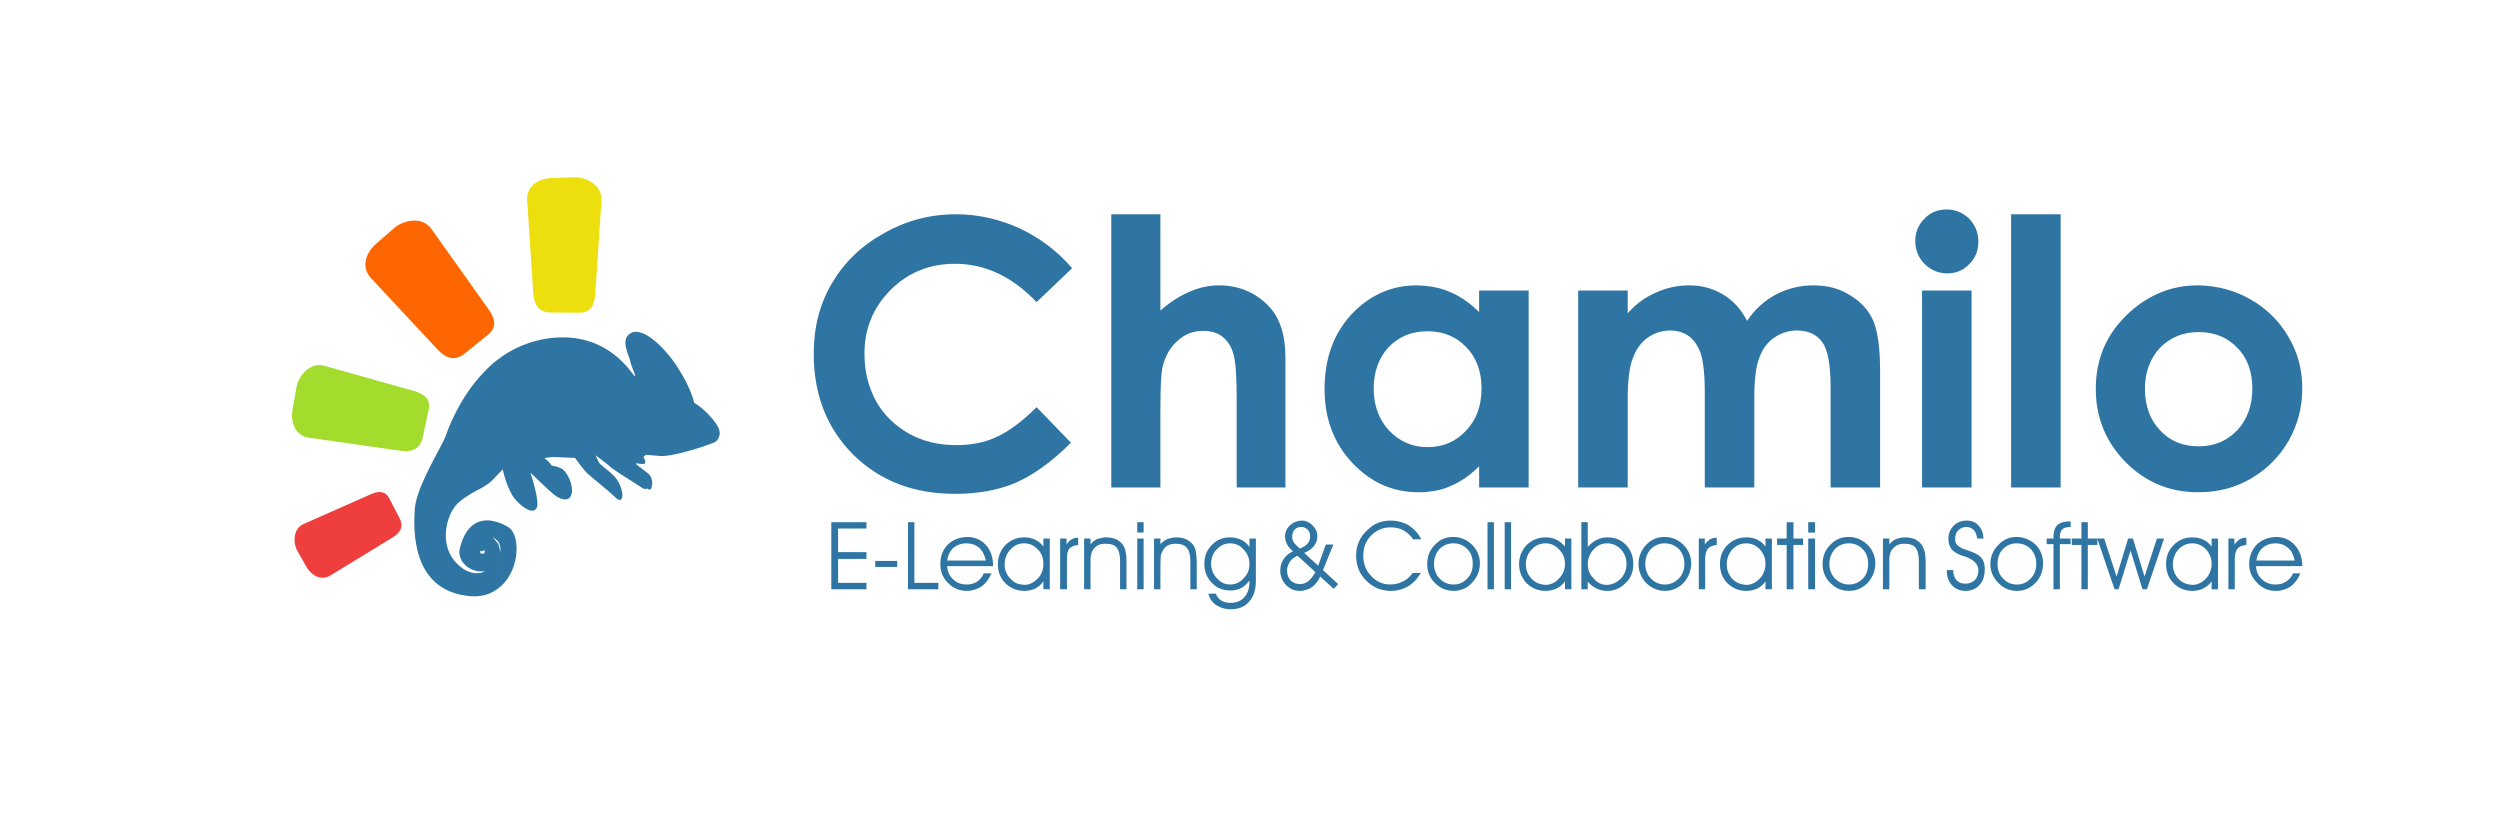 <svg xmlns="http://www.w3.org/2000/svg" width="1200" height="400" id="svg3034" version="1.1">
  <defs id="defs3036"></defs>
  
  <g id="layer1" transform="translate(0,-652.362)">
    <g id="g4003" transform="matrix(2.08,0.011,-0.011,2.08,44.605,278.625)">
      <path style="fill:#2e75a3" id="path3202" d="m 145.07,280.927 c 0,0 0.799,-0.399 1.039,-1.758 0,-0.08 0,-0.16 0,-0.24 l 0,-0.24 c -0.08,-1.278 -1.359,-2.797 -2.797,-4.315 -1.678,-1.678 -3.116,-2.478 -3.116,-2.478 0,0 -0.719,-3.356 -3.756,-7.99 -2.956,-4.635 -8.071,-9.509 -10.867,-8.071 -2.797,1.438 -0.32,5.434 -0.16,6.633 0.24,1.278 1.438,3.356 1.039,3.356 -0.479,-0.08 -6.553,-11.507 -21.735,-8.31 -3.916,0.878 -7.272,2.557 -9.989,4.714 l 0,26.69 c 0.959,-0.959 1.358,-1.439 1.358,-1.439 0,0 1.039,4.795 2.957,6.953 1.918,2.157 4.235,3.436 4.954,1.837 0.719,-1.518 -1.518,-8.07 -1.518,-8.07 0,0 4.155,3.995 5.354,4.954 1.199,0.958 3.516,2.157 4.155,0 0.559,-2.157 -1.119,-5.433 -2.477,-5.992 -1.278,-0.56 -2.078,-0.56 -2.078,-0.56 0,0 -0.799,-1.039 -1.199,-1.359 -0.479,-0.32 -0.559,-0.319 -0.559,-0.319 0,0 0.719,-0.4 2.957,-0.32 2.317,0.08 4.155,0.16 4.155,0.16 0,0 2.078,3.036 3.356,3.995 1.199,1.039 4.315,3.516 5.434,4.554 1.039,1.039 1.678,1.519 2.078,0.639 0.32,-0.879 -0.24,-3.196 -1.678,-4.874 -1.518,-1.598 -3.116,-2.477 -3.676,-3.276 -0.479,-0.959 -0.799,-1.678 -0.799,-1.678 0,0 2.957,2.157 3.676,2.877 0.799,0.639 6.073,3.915 6.952,4.474 0.879,0.64 1.279,0.24 1.279,0.24 0,0 0.639,0.479 0.879,0.16 0.24,-0.32 0.879,-2.477 -0.799,-3.755 -1.758,-1.359 -2.797,-1.998 -2.637,-2.158 0.08,-0.159 1.838,0.4 2.077,-0.08 0.16,-0.399 -0.08,-1.038 -0.32,-1.198 -0.16,-0.241 0.48,-0.72 0.48,-0.72 0,0 0.639,0 3.276,0.24 2.637,0.24 9.269,-1.997 10.628,-2.477 1.358,-0.48 2.077,-0.799 2.077,-0.799 l 0,0 0,0 z m -50.342,34.36 c 5.514,-3.595 5.753,-12.705 2.717,-14.463 -0.879,-0.559 -1.758,-0.958 -2.717,-1.199 l 0,4.156 c 0.24,0.159 0.48,0.4 0.639,0.799 0.479,0.959 0.24,2.157 0.24,2.157 0,0 -0.08,-1.518 -0.639,-2.317 -0.08,-0.08 -0.16,-0.16 -0.24,-0.24 l 0,11.107 0,0 z m 0,-53.059 c -1.198,0.88 -2.237,1.918 -3.196,2.957 l 0,26.449 c 0.799,-0.479 1.518,-0.959 2.158,-1.598 0.4,-0.399 0.719,-0.799 1.039,-1.118 l -0.001,-26.69 0,0 z m -3.196,54.417 c 1.199,-0.239 2.317,-0.719 3.196,-1.358 l 0,-11.107 c -0.479,-0.639 -0.879,-1.039 -0.879,-1.039 0,0 0.4,0.16 0.879,0.64 l 0,-4.156 c -1.039,-0.319 -2.158,-0.479 -3.196,-0.239 l 0,6.952 0,0 c 0.24,-0.16 0.639,-0.24 0.479,0.32 -0.08,0.32 -0.32,0.319 -0.48,0.32 l 0,0 0,4.075 c 0.16,0 0.399,0 0.559,-0.08 0,0 -0.16,0.16 -0.56,0.319 l 0.002,5.353 0,0 z m 0,-51.46 c -5.594,5.913 -8.071,13.025 -8.63,14.623 -0.879,2.477 -6.552,11.426 -7.032,16.7 -0.4,5.354 -0.479,18.379 11.667,20.137 1.438,0.24 2.797,0.239 3.995,-10e-4 l 0,-5.353 c -1.119,0.319 -3.596,0.639 -6.393,-2.557 -3.756,-4.315 -1.918,-11.347 1.039,-13.745 1.918,-1.598 3.756,-2.477 5.354,-3.356 l 0,-26.448 0,0 0,0 z m 0,34.2 0,6.952 c -0.24,0.16 -0.4,0.16 -0.559,-0.08 -0.16,0.48 0.16,0.719 0.559,0.719 l 0,4.075 c -2.557,0.239 -6.073,-1.998 -5.194,-5.514 1.039,-3.994 2.957,-5.752 5.194,-6.152 z"></path>
      <g id="g3217" transform="matrix(0.383,0,0,0.383,20.089,125.613)">
        <path style="fill:#eddf0e" id="rect3215" d="m 227.414,246.939 13.283,-0.497 c 7.13,-0.267 16.92,4.74 16.36,13.874 l -3.482,56.799 c -0.436,7.122 -3.506,10.89 -9.149,10.891 l -17.511,0 c -7.135,-10e-4 -10.136,-4.519 -10.641,-11.636 l -3.979,-56.054 c -0.503,-7.119 5,-12.998 15.119,-13.377 l 0,0 z"></path>
      </g>
      <g id="g3221" transform="matrix(0.311,-0.254,0.254,0.311,-108.325,252.836)">
        <path style="fill:#fd6600" id="path3223" d="m 364.994,242.27 13.283,-0.498 c 7.129,-0.267 16.919,4.74 16.36,13.874 l -3.481,56.799 c -0.437,7.122 -3.506,10.89 -9.149,10.89 l -17.511,0.001 c -7.135,-0.001 -10.136,-4.519 -10.64,-11.636 l -3.979,-56.054 c -0.506,-7.117 4.998,-12.998 15.117,-13.376 l 0,0 z"></path>
      </g>
      <g id="g3225" transform="matrix(0.078,-0.371,0.371,0.078,-104.36,429.721)">
        <path style="fill:#a4dc2d" id="path3227" d="m 485.005,307.459 13.284,-0.497 c 7.129,-0.267 16.92,4.739 16.36,13.874 l -3.481,56.8 c -0.436,7.121 -3.506,10.889 -9.149,10.89 l -17.512,0 c -7.135,0 -10.134,-4.519 -10.64,-11.636 l -3.978,-56.054 c -0.505,-7.117 4.999,-12.998 15.116,-13.377 l 0,0 z"></path>
      </g>
      <g id="g3229" transform="matrix(-0.139,-0.265,0.265,-0.139,13.934,526.869)">
        <path style="fill:#ef3e3e" id="path3231" d="m 584.441,445.677 13.283,-0.497 c 7.131,-0.266 16.921,4.741 16.36,13.874 l -3.48,56.8 c -0.438,7.121 -3.505,10.89 -9.149,10.89 l -17.511,0 c -7.134,0 -10.135,-4.518 -10.639,-11.635 l -3.98,-56.054 c -0.504,-7.118 4.999,-12.998 15.116,-13.378 l 0,0 z"></path>
      </g>
    </g>
    <path style="fill:#2e75a3" id="path2819" d="m 1055.442,888.635 v -22.046 c 7.283,0 13.418,-2.492 18.402,-7.667 4.793,-5.176 7.285,-11.887 7.285,-19.938 0,-8.053 -2.299,-14.762 -7.285,-19.748 -4.791,-4.984 -10.926,-7.476 -18.402,-7.476 v -22.43 c 8.627,0.191 17.061,2.301 24.73,6.709 7.859,4.41 13.994,10.545 18.404,18.212 4.408,7.479 6.518,15.721 6.518,24.539 0,9.012 -2.109,17.254 -6.518,25.115 -4.602,7.859 -10.545,13.803 -18.213,18.212 -7.476,4.408 -15.911,6.518 -24.921,6.518 l 0,0 z m 0,-99.306 v 22.43 h -0.193 c -7.285,0 -13.42,2.492 -18.404,7.478 -4.791,5.176 -7.283,11.693 -7.283,19.746 0,8.242 2.492,14.953 7.283,19.938 4.793,5.175 10.928,7.667 18.404,7.667 0,0 0,0 0.193,0 v 22.046 c -0.193,0 -0.193,0 -0.385,0 -13.611,0 -25.113,-4.793 -34.699,-14.378 -9.586,-9.777 -14.379,-21.47 -14.379,-35.273 0,-14.762 5.369,-26.84 16.297,-36.81 9.393,-8.435 20.32,-12.844 32.59,-12.844 0.191,0 0.383,0 0.576,0 l 0,0 0,0 z m -370.192,99.114 v -21.472 c 7.476,0 13.61,-2.684 18.403,-7.859 4.984,-5.176 7.477,-11.887 7.477,-20.322 0,-8.242 -2.492,-14.953 -7.477,-19.938 -4.793,-4.984 -10.927,-7.477 -18.403,-7.477 v -21.663 c 3.833,0.384 7.476,1.342 10.927,2.876 4.984,2.108 9.586,5.368 13.803,9.585 v -10.352 h 23.771 v 94.512 h -23.771 v -10.16 c -4.602,4.602 -9.201,7.667 -13.994,9.585 -3.26,1.535 -6.903,2.302 -10.736,2.685 l 0,0 0,0 z m 72.274,-96.621 h 23.771 v 10.928 c 4.025,-4.602 8.627,-7.86 13.611,-9.969 4.984,-2.301 10.354,-3.451 16.104,-3.451 5.943,0 11.311,1.533 16.104,4.409 4.793,2.876 8.627,7.093 11.504,12.653 3.643,-5.561 8.434,-9.777 13.803,-12.653 5.559,-2.876 11.502,-4.409 18.02,-4.409 6.711,0 12.654,1.533 17.639,4.793 5.176,3.066 8.818,7.093 11.119,12.27 2.107,4.983 3.258,13.037 3.258,24.347 v 55.595 h -23.771 v -48.118 c 0,-10.736 -1.342,-18.021 -4.025,-21.664 -2.683,-3.643 -6.711,-5.559 -12.078,-5.559 -4.025,0 -7.668,1.15 -10.928,3.452 -3.258,2.107 -5.559,5.367 -7.094,9.393 -1.725,4.219 -2.492,10.736 -2.492,19.746 v 42.751 h -23.771 v -45.817 c 0,-8.627 -0.768,-14.762 -1.916,-18.404 -1.344,-3.834 -3.26,-6.518 -5.752,-8.436 -2.492,-1.725 -5.367,-2.684 -9.01,-2.684 -3.836,0 -7.479,1.15 -10.736,3.452 -3.068,2.107 -5.561,5.559 -7.094,9.777 -1.725,4.217 -2.492,10.926 -2.492,19.938 v 42.175 h -23.771 v -94.515 l -0.003,0 0,0 z m 176.947,-38.918 c 4.219,0 7.67,1.534 10.736,4.41 2.875,3.067 4.41,6.709 4.41,10.928 0,4.408 -1.342,7.859 -4.41,10.927 -2.875,3.067 -6.518,4.409 -10.543,4.409 -4.219,0 -7.861,-1.533 -10.928,-4.601 -2.877,-2.876 -4.41,-6.71 -4.41,-10.928 0,-4.218 1.533,-7.86 4.41,-10.735 2.876,-3.068 6.518,-4.41 10.735,-4.41 l 0,0 z m -11.885,38.918 h 23.771 v 94.512 h -23.771 v -94.512 l 0,0 z m 42.75,-36.618 h 23.773 v 131.129 h -23.773 v -131.129 l 0,0 z m -450.709,25.881 -17.062,16.296 c -11.694,-12.27 -24.73,-18.404 -39.108,-18.404 -12.27,0 -22.622,4.218 -30.865,12.461 -8.436,8.436 -12.653,18.596 -12.653,30.674 0,8.627 1.917,16.104 5.56,22.812 3.643,6.52 9.011,11.695 15.721,15.529 6.901,3.833 14.378,5.558 22.621,5.558 7.094,0 13.611,-1.148 19.363,-3.833 5.942,-2.684 12.461,-7.477 19.362,-14.377 l 16.487,17.062 c -9.394,9.393 -18.404,15.721 -26.84,19.363 -8.243,3.449 -17.829,5.176 -28.756,5.176 -19.746,0 -36.042,-6.135 -48.887,-18.789 -12.653,-12.652 -18.979,-28.755 -18.979,-48.501 0,-12.653 2.875,-23.964 8.819,-33.933 5.751,-9.777 13.994,-17.829 24.73,-23.771 10.735,-6.135 22.238,-9.203 34.699,-9.203 10.544,0 20.705,2.301 30.482,6.71 9.778,4.601 18.212,10.927 25.306,19.17 l 0,0 z m 170.623,8.627 v 21.663 h -0.191 c -7.477,0 -13.42,2.493 -18.404,7.477 -4.793,5.176 -7.285,11.887 -7.285,19.938 0,8.244 2.492,14.953 7.477,20.322 4.984,5.175 11.119,7.859 18.213,7.859 0.191,0 0.191,0 0.191,0 v 21.472 c -1.342,0.191 -2.875,0.191 -4.408,0.191 -12.27,0 -22.814,-4.602 -31.825,-14.187 -8.818,-9.393 -13.229,-21.279 -13.229,-35.273 0,-14.57 4.217,-26.457 12.844,-35.851 8.627,-9.201 19.172,-13.994 31.442,-13.994 1.915,0 3.45,0.192 5.175,0.383 l 0,0 0,0 z m -151.836,-34.508 h 23.581 v 46.203 c 4.602,-4.026 9.395,-7.094 13.994,-9.011 4.793,-2.108 9.395,-3.067 14.188,-3.067 9.201,0 17.254,3.259 23.58,9.777 5.561,5.559 8.244,13.996 8.244,24.73 v 62.497 h -23.389 v -41.601 c 0,-10.928 -0.385,-18.404 -1.535,-22.238 -0.957,-3.834 -2.875,-6.518 -5.176,-8.436 -2.492,-1.917 -5.559,-2.875 -9.201,-2.875 -4.984,0 -9.012,1.534 -12.461,4.793 -3.451,2.875 -5.943,7.285 -7.285,12.844 -0.576,2.877 -0.959,9.203 -0.959,19.363 v 38.149 h -23.581 v -131.128 z"></path>
    <path style="fill:#2e75a3" id="path2913" d="m 1092.249,935.988 v -3.068 l 0,0 c 1.918,0 3.451,-0.383 4.984,-1.342 1.535,-0.959 2.686,-2.301 3.451,-4.025 h 3.451 c -0.959,2.684 -2.684,4.793 -4.602,6.326 -2.107,1.342 -4.408,2.109 -7.092,2.109 h -0.192 l 0,0 0,0 z m 0,-11.887 v -2.684 h 9.203 c -0.576,-2.684 -1.533,-4.793 -3.26,-6.135 -1.533,-1.342 -3.451,-2.109 -5.943,-2.109 v -3.066 c 0.193,0 0.193,0 0.193,0 3.834,0 6.709,1.342 9.01,3.834 2.301,2.492 3.643,5.941 3.643,9.969 v 0.191 h -12.846 l 0,0 z m 0,-13.994 v 3.066 h -0.191 c -2.301,0 -4.408,0.768 -5.943,2.109 -1.725,1.533 -2.684,3.643 -3.066,6.135 h 9.201 v 2.684 h -9.393 c 0.191,2.684 1.15,4.793 2.875,6.326 1.727,1.725 4.025,2.492 6.518,2.492 v 3.068 c -3.449,0 -6.518,-1.344 -8.818,-3.836 -2.492,-2.492 -3.834,-5.559 -3.834,-9.01 0,-3.834 1.342,-6.9 3.643,-9.393 2.49,-2.299 5.365,-3.449 9.008,-3.641 l 0,0 0,0 z m -40.067,25.881 v -2.877 c 0.191,0 0.191,0 0.191,0 2.492,0 4.602,-1.15 6.518,-3.066 1.727,-1.918 2.686,-4.41 2.686,-7.094 0,-2.684 -0.959,-4.984 -2.686,-6.902 -1.916,-1.916 -4.025,-2.875 -6.518,-2.875 0,0 0,0 -0.191,0 v -2.875 c 0.191,0 0.191,0 0.383,0 1.918,0 3.451,0.383 5.176,1.15 1.535,0.766 2.877,1.916 3.834,3.258 v -3.834 h 3.068 v 24.348 h -3.068 v -3.834 c -0.957,1.533 -2.299,2.492 -4.025,3.451 -1.533,0.766 -3.451,1.148 -5.367,1.148 l 0,0 v 0.002 z m 20.514,-0.768 h -3.068 v -24.348 h 2.875 v 2.875 c 0.768,-1.148 1.727,-1.916 2.492,-2.492 0.959,-0.574 2.109,-0.766 3.26,-0.766 v 3.451 c -1.916,0.191 -3.451,0.766 -4.217,1.725 -0.768,0.959 -1.342,2.684 -1.342,4.793 v 14.762 l 0,0 z m -20.514,-24.921 v 2.875 c -2.492,0 -4.602,0.959 -6.518,2.875 -1.727,1.918 -2.686,4.41 -2.686,7.285 0,2.684 0.959,4.984 2.686,6.902 1.916,1.916 4.025,2.684 6.518,2.875 v 2.877 l 0,0 c -3.451,0 -6.518,-1.344 -8.818,-3.643 -2.492,-2.492 -3.643,-5.561 -3.643,-9.203 0,-3.642 1.15,-6.709 3.643,-9.201 2.301,-2.301 5.367,-3.642 8.818,-3.642 l 0,0 z m -45.435,3.642 v -2.877 l 8.244,24.156 h 1.916 l 5.752,-18.596 5.752,18.596 h 2.107 l 8.244,-24.348 h -3.451 l -5.943,18.213 -5.559,-18.213 h -2.301 l -5.559,18.213 -5.943,-18.213 h -3.26 l 0,0 v 3.069 l 0,0 0,0 z m 0,-2.877 v 2.877 h -4.602 v 21.279 h -3.066 v -21.279 h -4.602 v -3.068 h 4.602 v -7.859 h 3.066 v 7.859 h 4.602 l 0,0 v 0.191 l 0,0 z m -38.725,24.924 v -3.068 c 0,0 0,0 0.191,0 2.492,0 4.793,-0.959 6.518,-2.875 1.725,-1.727 2.684,-4.219 2.684,-7.094 0,-2.875 -0.959,-5.176 -2.684,-7.094 -1.725,-1.725 -4.025,-2.684 -6.709,-2.684 v -3.066 c 3.449,0 6.518,1.342 9.01,3.641 2.492,2.492 3.643,5.561 3.643,9.012 0,3.643 -1.15,6.709 -3.643,9.393 -2.492,2.492 -5.367,3.836 -8.818,3.836 -0.192,-10e-4 -0.192,-10e-4 -0.192,-10e-4 l 0,0 0,0 z m 20.703,-0.768 h -3.066 v -21.664 h -3.26 v -2.684 h 3.26 v -0.766 c 0,-2.494 0.574,-4.41 1.916,-5.752 1.344,-1.15 3.26,-1.727 5.943,-1.727 h 0.385 v 2.686 c -1.918,0 -3.26,0.383 -4.027,1.15 -0.766,0.766 -1.15,1.916 -1.15,3.643 v 0.766 h 5.178 v 2.684 h -5.178 v 21.664 l -10e-4,0 z m -20.703,-25.113 v 3.066 h -0.193 c -2.492,0 -4.6,0.959 -6.326,2.684 -1.916,1.918 -2.684,4.41 -2.684,7.094 0,2.875 0.768,5.367 2.684,7.094 1.727,1.916 3.834,2.875 6.52,2.875 v 3.068 c -3.451,0 -6.52,-1.344 -8.82,-3.836 -2.492,-2.492 -3.834,-5.559 -3.834,-9.01 0,-3.643 1.342,-6.709 3.834,-9.201 2.492,-2.686 5.369,-3.834 8.627,-3.834 0.192,0 0.192,0 0.192,0 l 0,0 0,0 z m -80.52,25.881 v -3.068 l 0,0 c 2.684,0 4.793,-0.959 6.711,-2.875 1.725,-1.727 2.492,-4.219 2.492,-7.094 0,-2.875 -0.768,-5.176 -2.684,-7.094 -1.727,-1.725 -3.836,-2.684 -6.52,-2.684 v -3.066 c 3.451,0 6.326,1.342 8.818,3.641 2.492,2.492 3.836,5.561 3.836,9.012 0,3.643 -1.344,6.709 -3.643,9.393 -2.49,2.491 -5.558,3.835 -9.01,3.835 l 0,0 0,0 0,0 z m 16.295,-25.115 h 3.068 v 2.684 c 0.959,-0.957 2.109,-1.916 3.26,-2.492 1.342,-0.383 2.684,-0.766 4.408,-0.766 1.727,0 3.451,0.383 4.793,0.957 1.342,0.768 2.492,1.727 3.26,2.877 0.574,0.959 0.957,1.916 1.342,3.258 0.191,1.15 0.383,2.877 0.383,5.178 v 12.652 h -3.26 v -13.612 c 0,-2.875 -0.574,-4.984 -1.533,-6.326 -1.15,-1.342 -2.875,-1.918 -5.367,-1.918 -1.342,0 -2.684,0.191 -3.643,0.768 -1.15,0.574 -1.918,1.533 -2.684,2.492 -0.385,0.766 -0.576,1.533 -0.768,2.301 -0.191,0.957 -0.191,2.301 -0.191,4.408 v 11.887 h -3.068 v -24.348 l 0,0 0,0 z m 30.674,15.144 h 3.068 c 0,2.109 0.574,3.643 1.533,4.793 1.15,1.15 2.492,1.727 4.219,1.727 1.916,0 3.449,-0.576 4.6,-1.727 1.151,-1.151 1.727,-2.684 1.727,-4.793 0,-2.875 -2.301,-5.176 -6.902,-6.709 -0.383,0 -0.574,-0.191 -0.768,-0.191 -2.492,-0.768 -4.025,-1.918 -5.176,-3.068 -0.959,-1.342 -1.533,-2.875 -1.533,-4.984 0,-2.492 0.768,-4.6 2.492,-6.326 1.533,-1.533 3.643,-2.492 6.135,-2.492 2.492,0 4.41,0.768 5.752,2.301 1.533,1.533 2.301,3.643 2.492,6.326 h -3.068 c -0.191,-1.725 -0.766,-3.066 -1.533,-4.025 -0.959,-0.959 -2.109,-1.533 -3.643,-1.533 -1.534,0 -2.875,0.574 -3.834,1.533 -1.15,1.15 -1.533,2.492 -1.533,4.025 0,0.959 0,1.533 0.383,2.301 0.383,0.576 0.768,1.15 1.533,1.533 0.576,0.576 1.918,1.15 3.834,1.727 1.15,0.383 1.918,0.766 2.492,0.957 2.109,0.768 3.643,1.727 4.602,3.068 0.959,1.341 1.342,2.875 1.342,4.984 0,3.26 -0.766,5.752 -2.492,7.668 -1.725,1.918 -4.025,2.877 -6.9,2.877 -2.494,0 -4.793,-0.959 -6.328,-2.686 -1.725,-1.916 -2.492,-4.217 -2.492,-7.283 v -0.003 z m -46.969,-15.91 v 3.066 c -0.191,0 -0.191,0 -0.191,0 -2.492,0 -4.793,0.959 -6.518,2.684 -1.727,1.918 -2.684,4.41 -2.684,7.094 0,2.875 0.957,5.367 2.684,7.094 1.916,1.916 4.025,2.875 6.709,2.875 v 3.068 c -3.643,0 -6.518,-1.344 -9.01,-3.836 -2.492,-2.492 -3.643,-5.559 -3.643,-9.01 0,-3.643 1.15,-6.709 3.643,-9.201 2.492,-2.686 5.367,-3.834 8.818,-3.834 10e-4,0 10e-4,0 0.192,0 l 0,0 0,0 z m -49.269,25.881 v -2.877 l 0,0 c 2.492,0 4.602,-1.15 6.52,-3.066 1.725,-1.918 2.684,-4.41 2.684,-7.094 0,-2.684 -0.959,-4.984 -2.684,-6.902 -1.918,-1.916 -4.027,-2.875 -6.52,-2.875 l 0,0 v -2.875 c 0,0 0,0 0.191,0 1.918,0 3.643,0.383 5.178,1.15 1.533,0.766 2.875,1.916 3.834,3.258 v -3.834 h 3.066 v 24.348 h -3.066 v -3.834 c -0.959,1.533 -2.301,2.492 -3.834,3.451 -1.727,0.766 -3.451,1.148 -5.369,1.148 l 0,0 v 0.002 z m 19.363,-0.768 v -21.279 h -4.602 v -3.068 h 4.602 v -7.859 h 3.26 v 7.859 h 4.6 v 3.068 h -4.6 v 21.279 h -3.26 l 0,0 z m 13.612,-27.222 h -3.26 v -4.984 h 3.26 v 4.984 l 0,0 z m -3.26,27.222 v -24.348 h 3.26 v 24.348 h -3.26 z m -29.715,-24.921 v 2.875 c -2.684,0 -4.793,0.959 -6.709,2.875 -1.727,1.918 -2.684,4.41 -2.684,7.285 0,2.684 0.957,4.984 2.684,6.902 1.916,1.916 4.025,2.684 6.709,2.875 v 2.877 h -0.191 c -3.451,0 -6.518,-1.344 -8.818,-3.643 -2.492,-2.492 -3.643,-5.561 -3.643,-9.203 0,-3.642 1.15,-6.709 3.643,-9.201 2.3,-2.301 5.366,-3.642 9.009,-3.642 l 0,0 z m -39.109,25.689 v -3.068 l 0,0 c 2.686,0 4.793,-0.959 6.711,-2.875 1.725,-1.727 2.684,-4.219 2.684,-7.094 0,-2.875 -0.959,-5.176 -2.684,-7.094 -1.918,-1.725 -4.025,-2.684 -6.711,-2.684 v -3.066 c 3.451,0 6.328,1.342 8.82,3.641 2.492,2.492 3.834,5.561 3.834,9.012 0,3.643 -1.342,6.709 -3.643,9.393 -2.492,2.491 -5.56,3.835 -9.011,3.835 l 0,0 0,0 0,0 z m 19.363,-0.768 h -3.066 v -24.348 h 2.875 v 2.875 c 0.768,-1.148 1.725,-1.916 2.492,-2.492 0.959,-0.574 2.109,-0.766 3.26,-0.766 v 3.451 c -1.918,0.191 -3.26,0.766 -4.219,1.725 -0.766,0.959 -1.342,2.684 -1.342,4.793 v 14.762 l 0,0 z m -19.362,-25.113 v 3.066 h -0.193 c -2.492,0 -4.6,0.959 -6.518,2.684 -1.725,1.918 -2.684,4.41 -2.684,7.094 0,2.875 0.959,5.367 2.684,7.094 1.918,1.916 4.025,2.875 6.711,2.875 v 3.068 c -3.451,0 -6.52,-1.344 -9.012,-3.836 -2.301,-2.492 -3.643,-5.559 -3.643,-9.01 0,-3.643 1.342,-6.709 3.643,-9.201 2.492,-2.686 5.369,-3.834 8.818,-3.834 h 0.194 l 0,0 0,0 z m -27.607,25.881 v -2.877 c 2.492,-0.191 4.602,-1.15 6.518,-3.066 1.727,-1.918 2.686,-4.219 2.686,-7.094 0,-2.684 -0.959,-4.984 -2.686,-6.902 -1.916,-1.916 -4.025,-2.875 -6.518,-2.875 v -2.875 h 0.191 c 3.451,0 6.326,1.15 8.818,3.643 2.301,2.492 3.451,5.559 3.451,9.201 0,3.642 -1.15,6.711 -3.643,9.01 -2.299,2.491 -5.366,3.835 -8.817,3.835 z m 0,-25.689 v 2.875 c 0,0 0,0 -0.191,0 -2.492,0 -4.602,0.959 -6.518,3.068 -1.727,1.916 -2.686,4.217 -2.686,7.092 0,2.684 0.959,4.793 2.877,6.711 1.725,2.107 3.834,3.066 6.326,3.066 0,0 0,0 0.191,0 v 2.877 c -0.191,0 -0.191,0 -0.191,0 -1.918,0 -3.451,-0.385 -4.984,-1.15 -1.533,-0.768 -2.875,-1.727 -4.219,-3.26 v 3.643 h -3.066 v -32.207 h 3.066 v 10.16 1.725 c 1.344,-1.533 2.877,-2.684 4.41,-3.449 1.534,-0.769 3.069,-1.151 4.985,-1.151 l 0,0 0,0 z m -29.715,25.689 v -2.877 l 0,0 c 2.492,0 4.793,-1.15 6.518,-3.066 1.918,-1.918 2.877,-4.41 2.877,-7.094 0,-2.684 -0.959,-4.984 -2.877,-6.902 -1.725,-1.916 -4.025,-2.875 -6.326,-2.875 h -0.192 v -2.875 h 0.191 c 1.918,0 3.643,0.383 5.176,1.15 1.535,0.766 2.877,1.916 4.027,3.258 v -3.834 h 3.066 v 24.348 h -3.066 v -3.834 c -0.959,1.533 -2.301,2.492 -4.027,3.451 -1.725,0.766 -3.449,1.148 -5.367,1.148 v 0.002 z m 0,-25.689 v 2.875 c -2.492,0 -4.793,0.959 -6.518,2.875 -1.918,1.918 -2.877,4.41 -2.877,7.285 0,2.684 0.959,4.984 2.877,6.902 1.725,1.916 4.025,2.684 6.518,2.875 v 2.877 l 0,0 c -3.643,0 -6.518,-1.344 -9.01,-3.643 -2.301,-2.492 -3.643,-5.561 -3.643,-9.203 0,-3.642 1.342,-6.709 3.643,-9.201 2.493,-2.301 5.368,-3.642 9.01,-3.642 l 0,0 z m -44.094,25.689 v -3.068 l 0,0 c 2.684,0 4.793,-0.959 6.518,-2.875 1.918,-1.727 2.686,-4.219 2.686,-7.094 0,-2.875 -0.768,-5.176 -2.686,-7.094 -1.725,-1.725 -3.834,-2.684 -6.518,-2.684 v -3.066 c 3.451,0 6.326,1.342 8.818,3.641 2.492,2.492 3.834,5.561 3.834,9.012 0,3.643 -1.342,6.709 -3.834,9.393 -2.3,2.491 -5.366,3.835 -8.818,3.835 l 0,0 0,0 0,0 z m 16.295,-0.768 v -32.207 h 3.068 v 32.207 h -3.068 l 0,0 z m 8.245,0 v -32.207 h 3.068 v 32.207 h -3.068 z m -24.54,-25.113 v 3.066 c -0.191,0 -0.191,0 -0.191,0 -2.492,0 -4.792,0.959 -6.517,2.684 -1.727,1.918 -2.684,4.41 -2.684,7.094 0,2.875 0.957,5.367 2.684,7.094 1.725,1.916 4.025,2.875 6.708,2.875 v 3.068 c -3.643,0 -6.517,-1.344 -9.009,-3.836 -2.492,-2.492 -3.642,-5.559 -3.642,-9.01 0,-3.643 1.15,-6.709 3.642,-9.201 2.492,-2.686 5.367,-3.834 8.818,-3.834 0,0 0,0 0.191,0 l 0,0 0,0 z m -73.231,25.881 v -3.26 c 1.342,-0.191 2.492,-0.576 3.451,-1.342 1.15,-0.959 2.299,-2.301 3.449,-4.41 l -6.9,-6.326 v -5.176 c 1.533,-0.768 2.492,-1.342 3.258,-2.301 0.768,-0.959 1.15,-2.109 1.15,-3.451 0,-1.15 -0.383,-2.301 -1.15,-3.066 -0.957,-0.959 -1.916,-1.342 -3.066,-1.342 0,0 0,0 -0.191,0 v -3.068 c 0.191,0 0.191,0 0.383,0 1.918,0 3.643,0.768 5.176,2.301 1.535,1.533 2.301,3.26 2.301,5.367 0,1.727 -0.574,3.068 -1.725,4.602 -0.959,1.342 -2.492,2.301 -4.602,3.26 l 6.711,6.135 3.641,-10.162 h 3.643 l -4.984,12.27 7.285,6.711 -2.107,2.301 -6.52,-5.943 c -0.957,2.301 -2.301,3.834 -4.025,5.176 -1.533,0.959 -3.26,1.533 -5.176,1.725 l 0,0 v -10e-4 z m 53.869,-24.732 c -1.342,-1.916 -3.066,-3.449 -4.791,-4.408 -1.727,-0.959 -3.836,-1.342 -6.135,-1.342 -3.643,0 -6.711,1.342 -9.203,3.834 -2.684,2.684 -3.834,5.943 -3.834,9.586 0,4.025 1.15,7.285 3.834,9.969 2.492,2.684 5.561,4.025 9.203,4.025 2.299,0 4.217,-0.574 6.135,-1.533 1.725,-0.768 3.258,-2.301 4.6,-4.025 h 3.834 c -1.533,2.684 -3.449,4.791 -5.941,6.326 -2.492,1.533 -5.369,2.301 -8.436,2.301 -4.793,0 -8.627,-1.727 -11.887,-4.986 -3.26,-3.258 -4.793,-7.283 -4.793,-12.076 0,-2.301 0.385,-4.41 1.342,-6.52 0.768,-1.916 2.109,-3.834 3.834,-5.367 1.535,-1.533 3.26,-2.875 5.178,-3.643 1.916,-0.768 4.025,-1.15 6.135,-1.15 3.258,0 6.135,0.768 8.818,2.301 2.492,1.725 4.602,3.834 5.943,6.709 h -3.836 l 0,-10e-4 z m -53.869,-9.01 v 3.068 c -1.15,0 -2.301,0.383 -3.068,1.342 -0.766,0.766 -1.15,1.916 -1.15,3.258 0,0.959 0.191,1.918 0.768,2.877 0.574,0.766 1.533,1.725 2.875,2.875 0.191,0 0.385,-0.191 0.576,-0.191 v 5.176 l -1.727,-1.533 c -1.533,0.768 -2.875,1.725 -3.643,2.875 -0.766,1.342 -1.342,2.684 -1.342,4.219 0,1.916 0.576,3.449 1.727,4.793 1.342,1.148 2.684,1.725 4.6,1.725 0.193,0 0.385,0 0.385,0 v 3.26 c -0.191,0 -0.385,0 -0.576,0 -2.684,0 -4.793,-0.959 -6.709,-2.877 -1.727,-1.916 -2.684,-4.217 -2.684,-6.9 0,-1.918 0.574,-3.834 1.533,-5.369 1.15,-1.725 2.684,-3.066 4.602,-3.834 -1.535,-1.342 -2.492,-2.492 -2.877,-3.451 -0.574,-1.15 -0.957,-2.299 -0.957,-3.643 0,-2.107 0.766,-3.834 2.299,-5.367 1.534,-1.344 3.258,-2.112 5.368,-2.303 l 0,0 0,0 z m -33.934,42.56 v -3.068 l 0,0 c 2.684,0 4.984,-0.766 6.711,-2.684 1.725,-1.918 2.492,-4.41 2.492,-7.477 v -0.576 c -1.15,1.535 -2.492,2.877 -4.027,3.643 -1.533,0.768 -3.258,1.15 -4.984,1.15 -0.191,0 -0.191,0 -0.191,0 v -2.875 l 0,0 c 2.301,0 4.602,-0.959 6.326,-2.875 1.918,-1.918 2.877,-4.219 2.877,-6.902 0,-2.683 -0.959,-5.176 -2.877,-7.094 -1.725,-1.916 -3.834,-2.875 -6.326,-2.875 l 0,0 v -2.875 c 1.918,0 3.643,0.383 5.176,1.15 1.535,0.574 2.877,1.916 4.027,3.449 v -4.025 h 3.066 v 20.322 c 0,4.408 -1.15,7.668 -3.258,9.969 -2.109,2.492 -4.986,3.643 -8.82,3.643 h -0.192 l 0,0 z m 0,-34.507 v 2.875 c -2.684,0 -4.602,0.959 -6.326,2.684 -1.916,1.918 -2.875,4.219 -2.875,7.094 0,2.684 0.959,5.176 2.875,7.094 1.727,1.916 3.643,2.875 6.326,2.875 v 2.875 c -3.451,0 -6.518,-1.15 -8.818,-3.643 -2.492,-2.492 -3.643,-5.559 -3.643,-9.201 0,-3.642 1.15,-6.518 3.643,-9.01 2.301,-2.492 5.367,-3.643 8.627,-3.643 0,0 0,0 0.191,0 l 0,0 z m 0,31.439 v 3.068 c -2.684,0 -4.793,-0.768 -6.709,-1.918 -2.109,-1.533 -3.26,-3.26 -3.834,-5.559 h 3.643 c 0.383,1.342 1.342,2.492 2.492,3.258 1.342,0.768 2.492,1.151 4.408,1.151 l 0,0 0,0 z m -98.923,-5.75 v -2.877 l 0,0 c 2.492,0 4.602,-1.15 6.519,-3.066 1.917,-1.918 2.684,-4.41 2.684,-7.094 0,-2.684 -0.767,-4.984 -2.684,-6.902 -1.917,-1.916 -4.026,-2.875 -6.326,-2.875 -0.192,0 -0.192,0 -0.192,0 v -2.875 h 0.192 c 1.917,0 3.643,0.383 5.176,1.15 1.534,0.766 2.876,1.916 3.834,3.258 v -3.834 h 3.067 v 24.348 h -3.067 v -3.834 c -0.958,1.533 -2.3,2.492 -3.834,3.451 -1.726,0.766 -3.45,1.148 -5.368,1.148 l 0,0 v 0.002 z m 20.514,-0.768 h -3.26 v -24.348 h 3.067 v 2.875 c 0.768,-1.148 1.534,-1.916 2.492,-2.492 0.768,-0.574 1.918,-0.766 3.067,-0.766 v 3.451 c -1.917,0.191 -3.259,0.766 -4.217,1.725 -0.768,0.959 -1.15,2.684 -1.15,4.793 v 14.762 l 0.001,0 0,0 z m 8.243,-24.347 h 3.067 v 2.684 c 0.959,-0.957 1.917,-1.916 3.259,-2.492 1.343,-0.383 2.685,-0.766 4.41,-0.766 1.725,0 3.259,0.383 4.792,0.957 1.343,0.768 2.492,1.727 3.26,2.877 0.575,0.959 0.958,1.916 1.149,3.258 0.384,1.15 0.384,2.877 0.384,5.178 v 12.652 h -3.067 v -13.612 c 0,-2.875 -0.575,-4.984 -1.533,-6.326 -1.15,-1.342 -2.876,-1.918 -5.368,-1.918 -1.534,0 -2.684,0.191 -3.834,0.768 -0.959,0.574 -1.917,1.533 -2.492,2.492 -0.384,0.766 -0.575,1.533 -0.768,2.301 -0.191,0.957 -0.191,2.301 -0.191,4.408 v 11.887 h -3.067 v -24.348 l -10e-4,0 0,0 z m 28.564,-2.875 h -3.066 v -4.984 h 3.066 v 4.984 l 0,0 z m -3.066,27.222 v -24.348 h 3.066 v 24.348 h -3.066 l 0,0 z m 8.053,-24.347 h 3.066 v 2.684 c 0.959,-0.957 2.109,-1.916 3.451,-2.492 1.15,-0.383 2.684,-0.766 4.217,-0.766 1.918,0 3.451,0.383 4.793,0.957 1.533,0.768 2.492,1.727 3.451,2.877 0.574,0.959 0.959,1.916 1.15,3.258 0.191,1.15 0.383,2.877 0.383,5.178 v 12.652 h -3.066 v -13.612 c 0,-2.875 -0.576,-4.984 -1.727,-6.326 -1.151,-1.342 -2.875,-1.918 -5.367,-1.918 -1.342,0 -2.492,0.191 -3.643,0.768 -1.15,0.574 -1.918,1.533 -2.492,2.492 -0.383,0.766 -0.768,1.533 -0.959,2.301 0,0.957 -0.191,2.301 -0.191,4.408 v 11.887 h -3.066 v -24.348 l 0,0 z m -62.308,-0.574 v 2.875 c -2.684,0 -4.792,0.959 -6.518,2.875 -1.917,1.918 -2.876,4.41 -2.876,7.285 0,2.684 0.959,4.984 2.876,6.902 1.726,1.916 3.834,2.684 6.518,2.875 v 2.877 l 0,0 c -3.642,0 -6.709,-1.344 -9.01,-3.643 -2.492,-2.492 -3.643,-5.561 -3.643,-9.203 0,-3.642 1.342,-6.709 3.643,-9.201 2.493,-2.301 5.369,-3.642 9.01,-3.642 l 0,0 z m -27.605,25.689 v -3.068 l 0,0 c 1.725,0 3.45,-0.383 4.984,-1.342 1.342,-0.959 2.492,-2.301 3.259,-4.025 h 3.643 c -1.15,2.684 -2.684,4.793 -4.793,6.326 -2.108,1.342 -4.409,2.107 -7.093,2.107 l 0,0 0,0 v 0.002 z m 0,-11.887 v -2.684 h 9.202 c -0.575,-2.686 -1.726,-4.793 -3.26,-6.135 -1.533,-1.342 -3.643,-2.109 -5.942,-2.109 v -3.068 c 0,0 0,0 0.191,0 3.643,0 6.71,1.344 9.011,3.836 2.3,2.492 3.45,5.941 3.45,9.969 v 0.191 h -12.652 l 0,0 z m -61.732,-6.711 h 13.612 v 3.26 h -13.612 v 11.502 h 13.612 v 3.068 h -16.871 v -32.207 h 16.871 v 3.066 h -13.612 v 11.311 l 0,0 z m 61.732,-7.283 v 3.066 c -0.192,0 -0.192,0 -0.384,0 -2.301,0 -4.218,0.768 -5.943,2.109 -1.725,1.533 -2.684,3.643 -3.067,6.135 h 9.395 v 2.684 h -9.395 c 0.192,2.684 1.15,4.793 2.876,6.326 1.726,1.725 3.834,2.492 6.519,2.492 v 3.068 c -3.643,0 -6.519,-1.344 -9.011,-3.836 -2.492,-2.492 -3.643,-5.559 -3.643,-9.01 0,-3.834 1.15,-6.9 3.643,-9.395 2.3,-2.297 5.367,-3.447 9.01,-3.639 l 0,0 0,0 z m -33.359,11.502 v 2.875 h -10.544 v -2.875 h 10.544 l 0,0 z m 19.747,13.611 h -14.57 v -32.207 h 3.067 v 29.139 h 11.503 v 3.068 z"></path>
  </g>
</svg>
